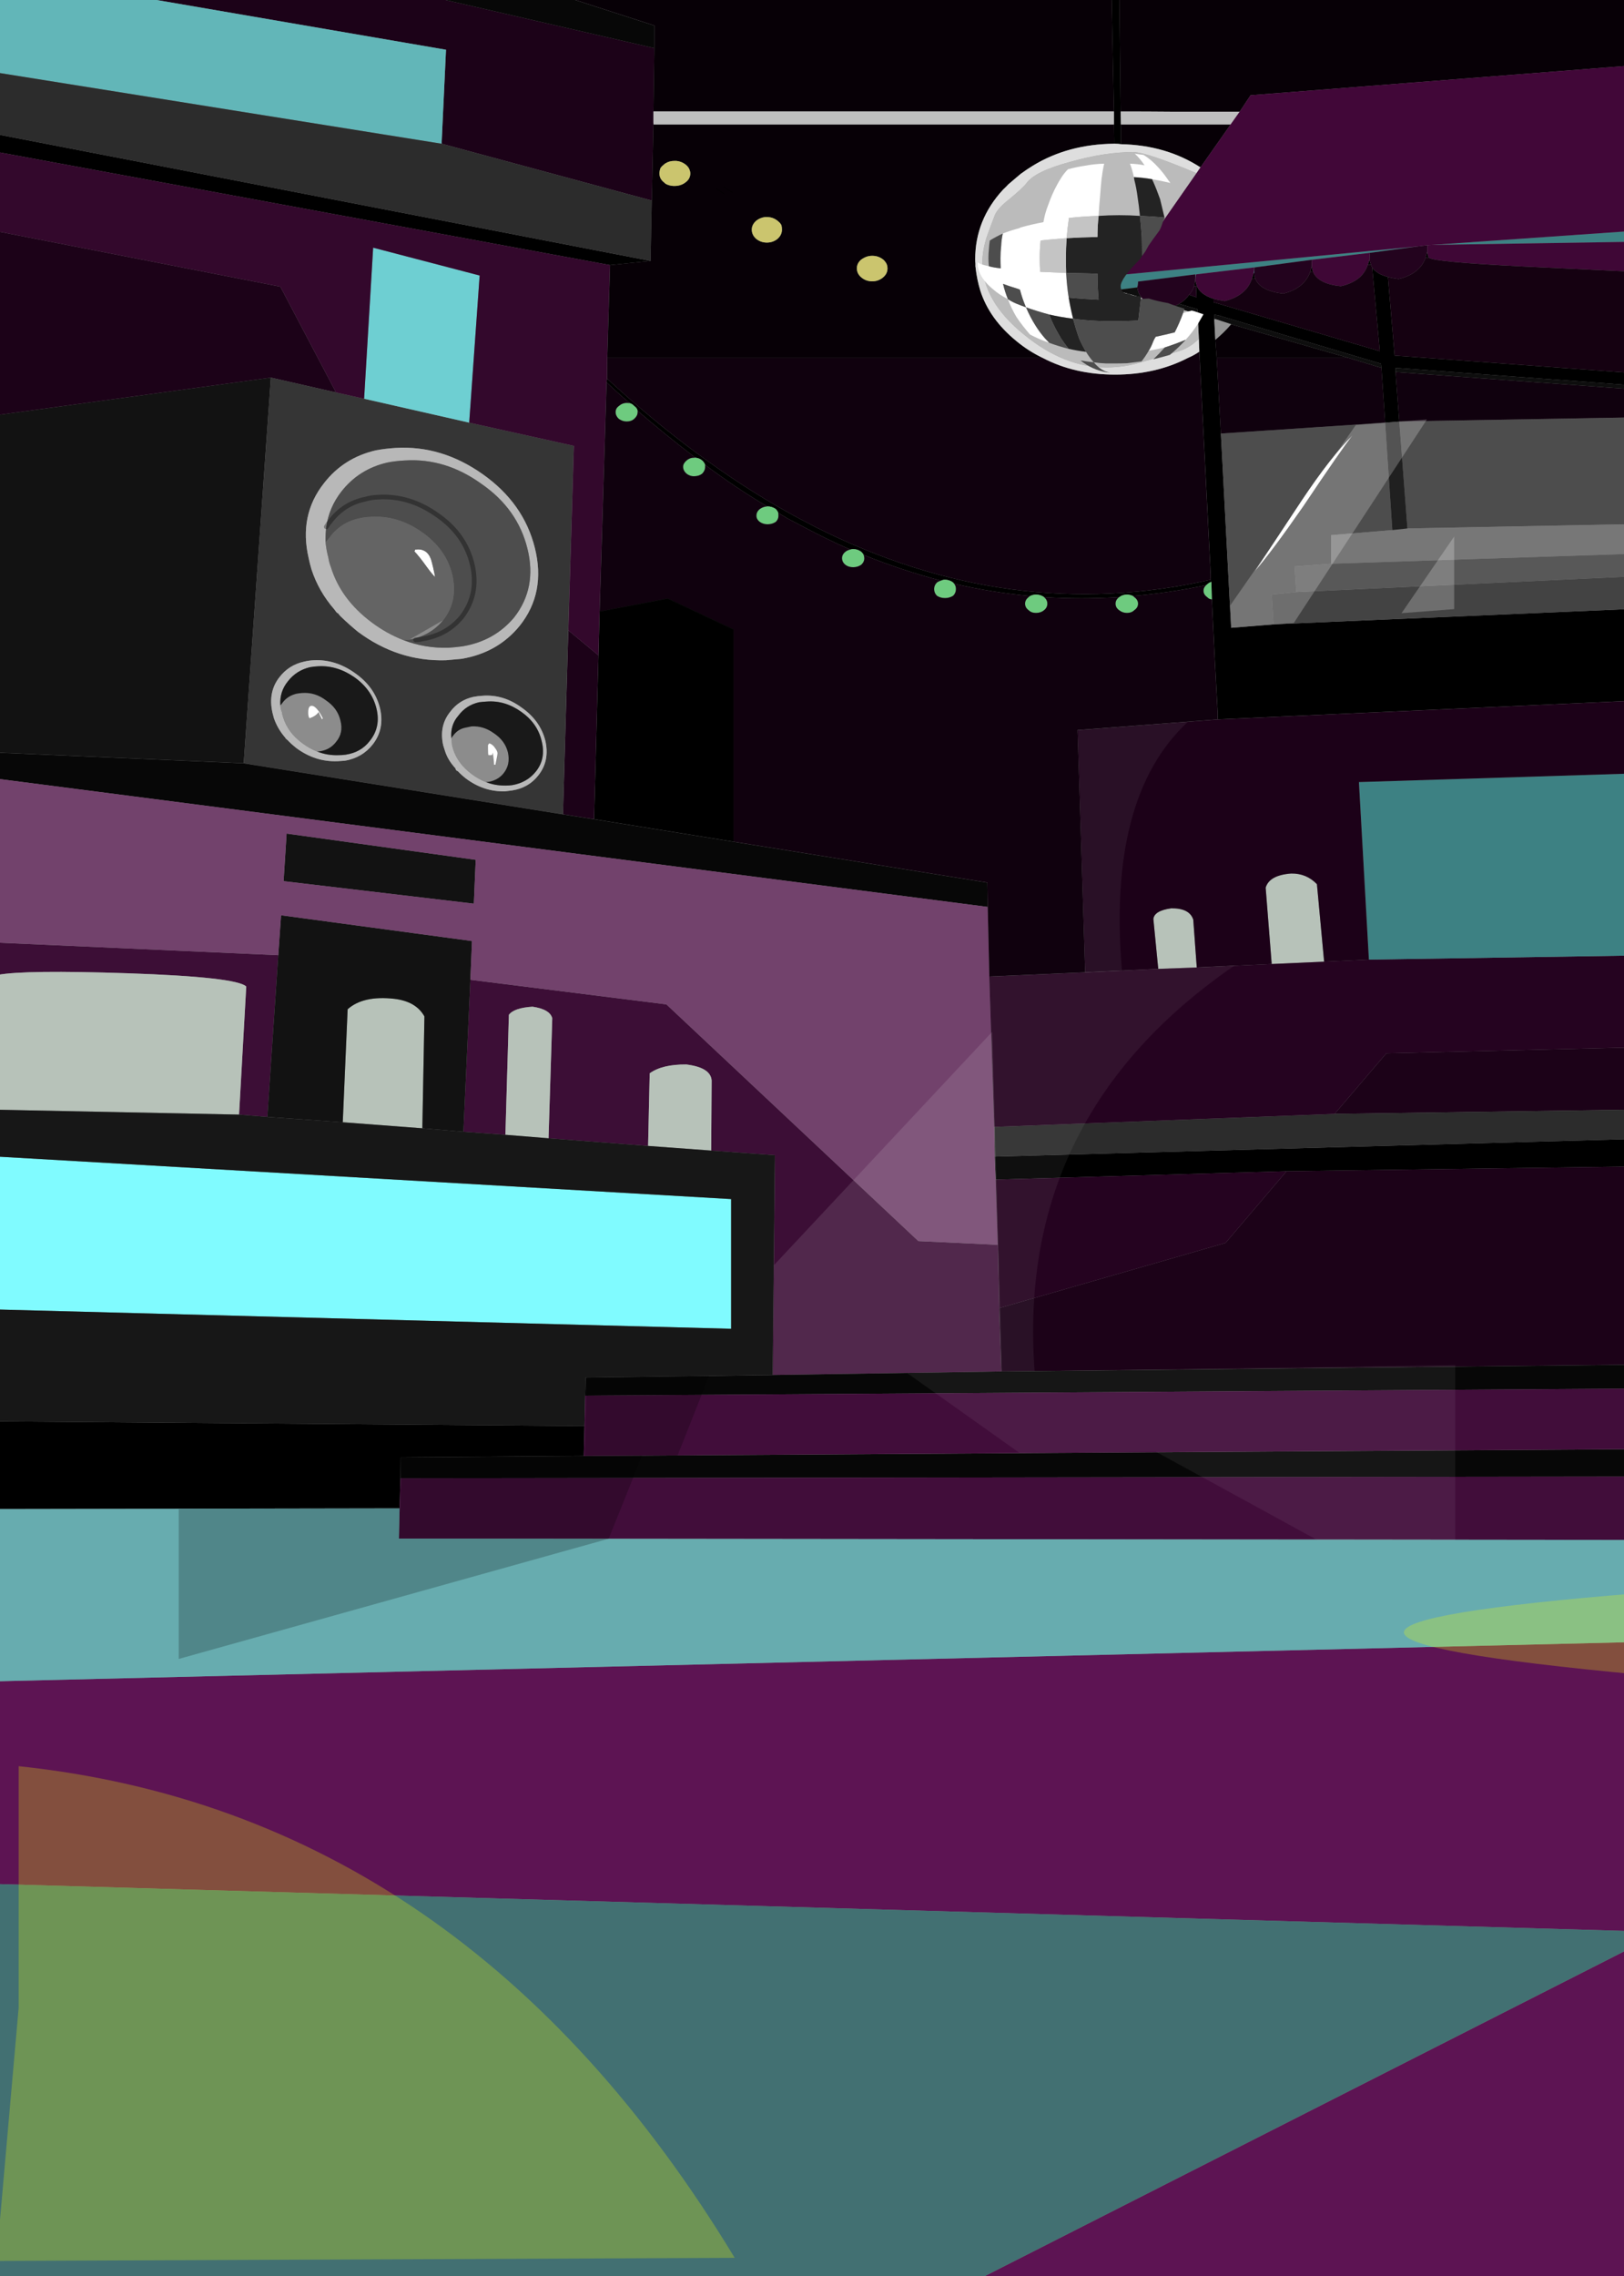 <svg id="-05" image-rendering="auto" baseProfile="basic" version="1.1" x="0px" y="0px" width="805" height="1128" ><rect width="100%" height="100%" fill="#808080" stroke="none"/><g id="Escena-1" overflow="visible"><g id="mcObject" transform="matrix(2.3 0 0 2.3 391.05 471.2)"><path fill="#000" stroke="none" d="M-83.9 120.15L-83.7 113.65 -83.65 109.15 -44.2 108.85 -44.05 102.4 -170.5 101.4 -170.5 120.3 -83.9 120.15M-11.95 -69.25L-26.1 -75.9 -40.8 -73.1 -41.05 -63.65 -42 -28.35 -11.95 -23.5 -11.95 -69.25M-170.5 -175.9L-170.5 -172.1 -38.55 -147.75 -29.8 -148.65 -170.5 -175.9M180.3 46.5L180.3 40.6 44.35 44.35 44.55 49.3 107.25 47.5 180.3 46.5M71.15 -76.2L71.2 -76.2Q71.9 -76.75 72.85 -76.75 73.5 -76.75 74.15 -76.45 81.95 -77.1 89.95 -78.8 90.05 -78.9 90.15 -78.95 90.5 -79.3 91.05 -79.5L90.9 -79.95Q47.65 -70.15 5.75 -91.3 2.8 -92.8 -.1 -94.4 -19.85 -105.45 -39.2 -123.3L-39.3 -122.5Q-36.9 -120.2 -34.3 -118 -33.75 -117.85 -33.3 -117.35 -32.75 -117 -32.6 -116.35 -26.4 -111 -20.15 -106.25 -19.25 -106.15 -18.7 -105.65 -18.25 -105.25 -18.05 -104.7 -11.5 -99.8 -4.7 -95.75L-4.6 -95.75Q-3.65 -95.75 -2.85 -95.2 -2.45 -94.8 -2.3 -94.35 -1.2 -93.7 -.1 -93.05 1.6 -92.15 3.25 -91.3 8.2 -88.65 13.25 -86.45 13.55 -86.55 13.85 -86.55 14.8 -86.55 15.55 -86 15.9 -85.7 16.1 -85.3 24.4 -81.95 32.8 -79.75 33.15 -79.95 33.65 -79.95 34.6 -79.95 35.4 -79.35 35.45 -79.25 35.6 -79.1 43.75 -77.2 52 -76.45 52.6 -76.75 53.25 -76.75 54.25 -76.75 55 -76.2 63.05 -75.7 71.15 -76.2M124.75 -147.8L125.45 -147.85Q125.15 -148.55 125.15 -149.15 125 -148.45 124.75 -147.8M91.7 -136.15L91.65 -137.1 92.75 -136.85Q92.9 -136.95 93.1 -137.1 92.9 -136.95 92.75 -136.85L127.6 -126.5 127.7 -125.6 128.5 -113.8 131.55 -114.05 130.75 -124.7 130.75 -125.6 180.3 -121.95 180.3 -124.6 130.55 -128.25 129.1 -145.2Q126.7 -145.8 125.7 -147.25L127.35 -129.2 91.5 -139.75 91.5 -140.5Q88.65 -141.4 87.9 -143.3 87.7 -143.9 87.6 -144.55L87.55 -144.55Q87.5 -143.8 87.3 -143.2L87.75 -143.25 87.85 -140.8 86.25 -141.35Q85.4 -140.15 84.1 -139.4L88.05 -138.25 88.1 -137.15 88.35 -131.85 88.45 -129.1 90.9 -81.1Q90.9 -80.7 90.9 -80.3L90.9 -79.95 91.05 -79.5 91.15 -75.7Q91.7 -63.65 92.4 -51.5 92.4 -51.15 92.4 -50.65L92.45 -49.85 180.3 -53.8 180.3 -73.6 104.45 -70.35 95.3 -69.6 93.1 -111.45 92.2 -127.75 91.9 -131.65 91.7 -135.65 91.7 -136.15M100.15 -146.05Q100 -145.4 99.75 -144.75L100.5 -144.9Q100.3 -145.45 100.3 -146.05L100.15 -146.05M112.95 -146.35Q112.7 -147 112.7 -147.7 112.55 -147 112.35 -146.3L112.95 -146.35M137.6 -150.75Q137.4 -149.95 137.2 -149.3L137.9 -149.4Q137.6 -150 137.6 -150.75M69.1 -236.05L69.3 -224.3 69.3 -220.25 69.45 -211.2 69.5 -207.75 70.05 -180.85 70.05 -178.05 70.1 -173.9Q70.25 -173.9 70.3 -173.9 71 -173.9 71.55 -173.8L71.55 -178.05 71.5 -180.85 71.2 -207.75 71.15 -211.2 71 -220.25 70.95 -224.3 70.8 -236.05 69.1 -236.05Z"/><path fill="#3C0E36" stroke="none" d="M-116.95 7.7L-118.5 35.3 -112.4 35.8 -110.05 .95 -170.5 -1.75 -170.5 5.2Q-164.75 4.1 -142.35 4.85 -119.05 5.65 -116.95 7.7M45.3 77L45 63.35 27.9 62.55 -26.4 11.55 -68.65 6.25 -70.15 39 -61.1 39.65 -60.35 13.8Q-59.25 12.3 -55.25 12.05 -51.5 12.6 -51 14.55L-51.8 40.4 -30.35 42.05 -30 26.4Q-27.3 24.45 -22.1 24.5 -16.85 25.15 -16.65 27.95L-16.75 43.05 -3 44.05 -3.5 91.4 45.75 90.65 45.3 77Z"/><path fill="#B7C2B9" stroke="none" d="M-118.5 35.3L-116.95 7.7Q-119.05 5.65 -142.35 4.85 -164.75 4.1 -170.5 5.2L-170.5 34.25 -118.5 35.3M-79 38.25L-78.55 14.15Q-80.35 10.9 -85.05 10.35 -91.75 9.6 -95.1 12.6L-96.15 36.95 -79 38.25M-55.25 12.05Q-59.25 12.3 -60.35 13.8L-61.1 39.65 -51.8 40.4 -51 14.55Q-51.5 12.6 -55.25 12.05M-30.35 42.05L-16.75 43.05 -16.65 27.95Q-16.85 25.15 -22.1 24.5 -27.3 24.45 -30 26.4L-30.35 42.05M113.8 -14.35Q111.55 -16.7 108.25 -16.65 103.55 -16.3 102.75 -13.6L104.05 2.85 115.35 2.35 113.8 -14.35M87.15 -6.7Q86.35 -9.2 82.4 -9.15 78.75 -8.65 78.55 -6.85L79.6 3.9 87.9 3.6 87.15 -6.7Z"/><path fill="#80FBFF" stroke="none" d="M-12.45 81.45L-12.45 53.5 -170.5 44.35 -170.5 77.3 -12.45 81.45Z"/><path fill="#171717" stroke="none" d="M-16.75 43.05L-30.35 42.05 -51.8 40.4 -61.1 39.65 -70.15 39 -79 38.25 -96.15 36.95 -112.4 35.8 -118.5 35.3 -170.5 34.25 -170.5 44.35 -12.45 53.5 -12.45 81.45 -170.5 77.3 -170.5 101.4 -44.05 102.4 -43.9 95.85 -43.8 91.95 -3.5 91.4 -3 44.05 -16.75 43.05Z"/><path fill="#121212" stroke="none" d="M-68.3 -2.1L-109.45 -7.65 -110.05 .95 -112.4 35.8 -96.15 36.95 -95.1 12.6Q-91.75 9.6 -85.05 10.35 -80.35 10.9 -78.55 14.15L-79 38.25 -70.15 39 -68.65 6.25 -68.3 -2.1M-170.5 -115.45L-170.5 -42.7 -117.5 -40.4 -111.65 -123.5 -170.5 -115.45M-108.25 -25.25L-108.9 -15 -67.9 -10.15 -67.5 -19.6 -108.25 -25.25Z"/><path fill="#1C0218" stroke="none" d="M-41.05 -63.65L-47.55 -69.05 -48.7 -29.4 -42 -28.35 -41.05 -63.65M-170.5 -155L-170.5 -115.45 -111.65 -123.5 -97.6 -120.3 -109.6 -143.1 -170.5 -155M-170.5 -227.1L-170.5 -210.75 -73.9 -194.15 -74.85 -173.9 -29.55 -161.65 -29.2 -178.05 -29.2 -178.4 -29.2 -180.85 -29 -194.5 -170.5 -227.1M180.3 89.2L180.3 46.5 107.25 47.5 94.1 62.95 45.3 77 45.75 90.65 45.95 90.65 46.2 90.65Q46.35 90.65 46.75 90.65L180.3 89.2M180.3 34.25L180.3 20.85 128.75 22.1 117.6 35.15 180.3 34.25M87.75 -143.25L87.3 -143.2Q87 -142.2 86.25 -141.35L87.85 -140.8 87.75 -143.25Z"/><path fill="#6ECB7F" stroke="none" d="M-4.6 -95.75L-4.7 -95.75Q-5.55 -95.7 -6.25 -95.2 -7 -94.6 -7 -93.75 -7 -92.95 -6.25 -92.4 -5.55 -91.9 -4.6 -91.9 -3.65 -91.9 -2.85 -92.4 -2.25 -92.95 -2.25 -93.75 -2.25 -94.05 -2.3 -94.35 -2.45 -94.8 -2.85 -95.2 -3.65 -95.75 -4.6 -95.75M-20.5 -106.25Q-21.35 -106.25 -22.05 -105.65 -22.8 -105 -22.8 -104.3 -22.8 -103.45 -22.05 -102.8 -21.35 -102.25 -20.5 -102.25 -19.4 -102.25 -18.7 -102.8 -18.05 -103.45 -18.05 -104.3 -18.05 -104.5 -18.05 -104.7 -18.25 -105.25 -18.7 -105.65 -19.25 -106.15 -20.15 -106.25 -20.25 -106.25 -20.5 -106.25M-34.3 -118Q-34.65 -118.05 -34.95 -118.05 -35.9 -118.05 -36.7 -117.35 -37.35 -116.85 -37.35 -116.05 -37.35 -115.3 -36.7 -114.65 -35.9 -114.05 -34.95 -114.05 -33.95 -114.05 -33.3 -114.65 -32.6 -115.3 -32.6 -116.05 -32.6 -116.2 -32.6 -116.35 -32.75 -117 -33.3 -117.35 -33.75 -117.85 -34.3 -118M91.05 -79.5Q90.5 -79.3 90.15 -78.95 90.05 -78.9 89.95 -78.8 89.35 -78.3 89.35 -77.6 89.35 -76.75 90.15 -76.2 90.55 -75.75 91.15 -75.7L91.05 -79.5M16.1 -85.3Q15.9 -85.7 15.55 -86 14.8 -86.55 13.85 -86.55 13.55 -86.55 13.25 -86.45 12.65 -86.35 12.2 -86 11.45 -85.4 11.45 -84.6 11.45 -83.75 12.2 -83.15 12.85 -82.65 13.85 -82.65 14.8 -82.65 15.55 -83.15 16.25 -83.75 16.25 -84.6 16.25 -84.95 16.1 -85.3M33.65 -76Q34.6 -76 35.4 -76.5 36 -77.1 36 -77.95 36 -78.65 35.6 -79.1 35.45 -79.25 35.4 -79.35 34.6 -79.95 33.65 -79.95 33.15 -79.95 32.8 -79.75 32.3 -79.65 31.9 -79.35 31.3 -78.75 31.3 -77.95 31.3 -77.1 31.9 -76.5 32.65 -76 33.65 -76M55 -76.2Q54.25 -76.75 53.25 -76.75 52.6 -76.75 52 -76.45 51.85 -76.4 51.65 -76.2 50.9 -75.6 50.9 -74.8 50.9 -73.95 51.65 -73.4 52.25 -72.8 53.25 -72.8 54.3 -72.8 55 -73.4 55.7 -73.95 55.7 -74.8 55.7 -75.6 55 -76.2M71.15 -76.2Q70.4 -75.6 70.4 -74.8 70.4 -73.95 71.15 -73.4 71.9 -72.8 72.85 -72.8 73.85 -72.8 74.45 -73.4 75.25 -73.95 75.25 -74.8 75.25 -75.6 74.45 -76.2 74.35 -76.3 74.15 -76.45 73.5 -76.75 72.85 -76.75 71.9 -76.75 71.2 -76.2L71.15 -76.2Z"/><path fill="#353535" stroke="none" d="M-46.35 -108.8L-68.9 -113.8 -91.55 -118.95 -97.6 -120.3 -111.65 -123.5 -117.5 -40.4 -48.7 -29.4 -47.55 -69.05 -46.35 -108.8M-100.2 -100.75Q-95.95 -106.25 -88.95 -107.85 -87.05 -108.2 -84.8 -108.35 -74.85 -108.95 -66 -102.7 -57.15 -96.45 -54.75 -86.8 -52.35 -77.15 -58 -70.05 -62.75 -64.2 -70.6 -62.9 -72.35 -62.75 -73.95 -62.6 -84.25 -62.3 -92.9 -68.75 -94.85 -70.35 -96.65 -72.1 -96.9 -72.35 -97.1 -72.65 -97.4 -72.8 -97.55 -73 -97.75 -73.25 -98 -73.6 -101.35 -77.45 -102.9 -82.2 -103.25 -83.4 -103.5 -84.6 -105.65 -93.85 -100.2 -100.75M-104.5 -62.3Q-103.5 -62.55 -102.45 -62.6 -97.75 -62.85 -93.55 -59.85 -89.3 -56.9 -88.15 -52.35 -87.05 -47.85 -89.7 -44.45 -91.95 -41.6 -95.7 -40.95 -96.5 -40.9 -97.25 -40.85 -102.1 -40.65 -106.25 -43.75 -107.25 -44.55 -108 -45.35 -108.15 -45.45 -108.3 -45.6 -108.35 -45.7 -108.5 -45.8 -108.55 -46 -108.7 -46.1 -110.25 -47.95 -111 -50.15 -111.15 -50.65 -111.3 -51.3 -112.3 -55.75 -109.8 -58.95 -107.75 -61.6 -104.5 -62.3M-72.95 -51.55Q-71.1 -54 -68.05 -54.7 -67.05 -54.9 -66.05 -54.95 -61.55 -55.3 -57.6 -52.4 -53.6 -49.6 -52.5 -45.3 -51.5 -40.95 -54 -37.8 -56.1 -35.1 -59.65 -34.55 -60.45 -34.45 -61.2 -34.35 -65.8 -34.25 -69.65 -37.15 -70.6 -37.9 -71.35 -38.7 -71.5 -38.75 -71.65 -38.85 -71.7 -39 -71.8 -39.05 -71.8 -39.2 -71.9 -39.35 -73.55 -41.15 -74.15 -43.15 -74.35 -43.75 -74.5 -44.25 -75.45 -48.5 -72.95 -51.55Z"/><path fill="#B8B8B8" stroke="none" d="M-68.05 -54.7Q-71.1 -54 -72.95 -51.55 -75.45 -48.5 -74.5 -44.25 -74.35 -43.75 -74.15 -43.15 -73.55 -41.15 -71.9 -39.35 -71.8 -39.2 -71.8 -39.05 -71.7 -39 -71.65 -38.85 -71.5 -38.75 -71.35 -38.7 -70.6 -37.9 -69.65 -37.15 -65.8 -34.25 -61.2 -34.35 -60.45 -34.45 -59.65 -34.55 -56.1 -35.1 -54 -37.8 -51.5 -40.95 -52.5 -45.3 -53.6 -49.6 -57.6 -52.4 -61.55 -55.3 -66.05 -54.95 -67.05 -54.9 -68.05 -54.7M-71.25 -50.65Q-69.6 -52.9 -66.8 -53.55 -66.05 -53.65 -65.15 -53.7 -61.2 -54 -57.7 -51.5 -54.2 -49.05 -53.3 -45.25 -52.3 -41.4 -54.55 -38.6 -56.45 -36.25 -59.6 -35.7 -60.25 -35.6 -60.95 -35.6 -63.25 -35.55 -65.3 -36.35 -66.85 -36.95 -68.4 -38.1 -71.35 -40.3 -72.35 -43.4 -72.45 -43.8 -72.6 -44.3 -72.65 -45.1 -72.75 -45.8 -73 -48.65 -71.25 -50.65M-102.45 -62.6Q-103.5 -62.55 -104.5 -62.3 -107.75 -61.6 -109.8 -58.95 -112.3 -55.75 -111.3 -51.3 -111.15 -50.65 -111 -50.15 -110.25 -47.95 -108.7 -46.1 -108.55 -46 -108.5 -45.8 -108.35 -45.7 -108.3 -45.6 -108.15 -45.45 -108 -45.35 -107.25 -44.55 -106.25 -43.75 -102.1 -40.65 -97.25 -40.85 -96.5 -40.9 -95.7 -40.95 -91.95 -41.6 -89.7 -44.45 -87.05 -47.85 -88.15 -52.35 -89.3 -56.9 -93.55 -59.85 -97.75 -62.85 -102.45 -62.6M-103.25 -61.1Q-102.45 -61.25 -101.5 -61.3 -97.4 -61.55 -93.65 -58.95 -89.9 -56.3 -88.9 -52.25 -87.9 -48.25 -90.3 -45.25 -92.2 -42.75 -95.55 -42.25 -96.3 -42.15 -97 -42.15 -99.5 -42.05 -101.7 -42.95 -103.3 -43.55 -104.9 -44.75 -108 -47.05 -109 -50.3 -109.2 -50.85 -109.25 -51.4 -109.6 -52.15 -109.6 -52.9 -109.8 -55.85 -107.95 -58.1 -106.15 -60.4 -103.25 -61.1M-88.95 -107.85Q-95.95 -106.25 -100.2 -100.75 -105.65 -93.85 -103.5 -84.6 -103.25 -83.4 -102.9 -82.2 -101.35 -77.45 -98 -73.6 -97.75 -73.25 -97.55 -73 -97.4 -72.8 -97.1 -72.65 -96.9 -72.35 -96.65 -72.1 -94.85 -70.35 -92.9 -68.75 -84.25 -62.3 -73.95 -62.6 -72.35 -62.75 -70.6 -62.9 -62.75 -64.2 -58 -70.05 -52.35 -77.15 -54.75 -86.8 -57.15 -96.45 -66 -102.7 -74.85 -108.95 -84.8 -108.35 -87.05 -108.2 -88.95 -107.85M-86.55 -105.2Q-84.8 -105.55 -82.75 -105.65 -74 -106.2 -66.25 -100.6 -58.45 -95.2 -56.35 -86.65 -54.25 -78.2 -59.2 -71.85 -63.45 -66.75 -70.35 -65.6 -71.8 -65.4 -73.35 -65.3 -78.45 -65.15 -83.1 -66.95 -86.7 -68.35 -89.9 -70.75 -96.55 -75.7 -98.7 -82.65 -99.1 -83.65 -99.25 -84.7 -99.7 -86.35 -99.85 -88 -99.9 -89.75 -99.7 -91.35 -99.1 -95.55 -96.45 -98.95 -92.65 -103.8 -86.55 -105.2Z"/><path fill="#8C8C8C" stroke="none" d="M-68.4 -48.35Q-68.9 -48.25 -69.6 -48.1 -71.35 -47.8 -72.4 -46.3 -72.6 -46.1 -72.75 -45.8 -72.65 -45.1 -72.6 -44.3 -72.45 -43.8 -72.35 -43.4 -71.35 -40.3 -68.4 -38.1 -66.85 -36.95 -65.3 -36.35 -65.05 -36.35 -64.7 -36.4 -62.6 -36.8 -61.45 -38.3 -60 -40.15 -60.55 -42.7 -61.15 -45.25 -63.55 -46.85 -65.8 -48.5 -68.4 -48.35M-64.85 -44.3Q-64.75 -44.55 -64.55 -44.7 -63.8 -44.45 -63.3 -43.65 -62.8 -43 -62.8 -42.55 -62.8 -42.25 -63.25 -40.1L-63.55 -40.1Q-63.55 -40.85 -63.8 -42.7L-63.85 -42.55Q-63.85 -42.25 -64.1 -42.15L-64.75 -42.15Q-64.85 -42.35 -64.85 -43.45 -64.85 -44.2 -64.85 -44.3M-109.1 -53.5Q-109.3 -53.15 -109.6 -52.9 -109.6 -52.15 -109.25 -51.4 -109.2 -50.85 -109 -50.3 -108 -47.05 -104.9 -44.75 -103.3 -43.55 -101.7 -42.95 -101.3 -42.95 -101 -43 -98.85 -43.35 -97.6 -45 -95.95 -46.95 -96.65 -49.6 -97.25 -52.25 -99.75 -53.95 -102.1 -55.75 -104.9 -55.55 -105.55 -55.5 -106.1 -55.4 -108 -54.95 -109.1 -53.5M-103.3 -50.1Q-103.6 -50.4 -103.6 -51.35 -103.6 -53.15 -102.45 -52.7 -101.5 -52.2 -100.45 -50.1L-100.6 -49.85Q-101.15 -50.9 -101.35 -51.45 -101.9 -50.6 -103.3 -50.1M-81.8 -67.05Q-77.3 -67.85 -74.5 -71.25L-81.8 -67.05Z"/><path fill="#FFF" stroke="none" d="M-64.55 -44.7Q-64.75 -44.55 -64.85 -44.3 -64.85 -44.2 -64.85 -43.45 -64.85 -42.35 -64.75 -42.15L-64.1 -42.15Q-63.85 -42.25 -63.85 -42.55L-63.8 -42.7Q-63.55 -40.85 -63.55 -40.1L-63.25 -40.1Q-62.8 -42.25 -62.8 -42.55 -62.8 -43 -63.3 -43.65 -63.8 -44.45 -64.55 -44.7M-103.6 -51.35Q-103.6 -50.4 -103.3 -50.1 -101.9 -50.6 -101.35 -51.45 -101.15 -50.9 -100.6 -49.85L-100.45 -50.1Q-101.5 -52.2 -102.45 -52.7 -103.6 -53.15 -103.6 -51.35M-77.15 -84.4Q-78.05 -86.8 -80.55 -86.45L-80.7 -86.05Q-79.6 -84.9 -78 -82.65 -76.75 -80.95 -76.25 -80.55 -76.7 -82.95 -77.15 -84.4M110.45 -96.95Q106.95 -91.65 100.4 -81.75 104.05 -85.95 110.85 -95.75 119.1 -108.05 121.5 -111.1 116.85 -106.55 110.45 -96.95Z"/><path fill="#191919" stroke="none" d="M-66.8 -53.55Q-69.6 -52.9 -71.25 -50.65 -73 -48.65 -72.75 -45.8 -72.6 -46.1 -72.4 -46.3 -71.35 -47.8 -69.6 -48.1 -68.9 -48.25 -68.4 -48.35 -65.8 -48.5 -63.55 -46.85 -61.15 -45.25 -60.55 -42.7 -60 -40.15 -61.45 -38.3 -62.6 -36.8 -64.7 -36.4 -65.05 -36.35 -65.3 -36.35 -63.25 -35.55 -60.95 -35.6 -60.25 -35.6 -59.6 -35.7 -56.45 -36.25 -54.55 -38.6 -52.3 -41.4 -53.3 -45.25 -54.2 -49.05 -57.7 -51.5 -61.2 -54 -65.15 -53.7 -66.05 -53.65 -66.8 -53.55M-101.5 -61.3Q-102.45 -61.25 -103.25 -61.1 -106.15 -60.4 -107.95 -58.1 -109.8 -55.85 -109.6 -52.9 -109.3 -53.15 -109.1 -53.5 -108 -54.95 -106.1 -55.4 -105.55 -55.5 -104.9 -55.55 -102.1 -55.75 -99.75 -53.95 -97.25 -52.25 -96.65 -49.6 -95.95 -46.95 -97.6 -45 -98.85 -43.35 -101 -43 -101.3 -42.95 -101.7 -42.95 -99.5 -42.05 -97 -42.15 -96.3 -42.15 -95.55 -42.25 -92.2 -42.75 -90.3 -45.25 -87.9 -48.25 -88.9 -52.25 -89.9 -56.3 -93.65 -58.95 -97.4 -61.55 -101.5 -61.3Z"/><path fill="#646464" stroke="none" d="M-98.95 -89.1L-99.85 -88Q-99.7 -86.35 -99.25 -84.7 -99.1 -83.65 -98.7 -82.65 -96.55 -75.7 -89.9 -70.75 -86.7 -68.35 -83.1 -66.95 -82.5 -66.95 -81.8 -67.05L-74.5 -71.25Q-71.25 -75.4 -72.55 -81.05 -73.9 -86.6 -79.15 -90.25 -84.3 -93.85 -90.05 -93.5 -91.4 -93.45 -92.5 -93.2 -96.55 -92.35 -98.95 -89.1M-80.55 -86.45Q-78.05 -86.8 -77.15 -84.4 -76.7 -82.95 -76.25 -80.55 -76.75 -80.95 -78 -82.65 -79.6 -84.9 -80.7 -86.05L-80.55 -86.45Z"/><path fill="#4D4D4D" stroke="none" d="M-82.75 -105.65Q-84.8 -105.55 -86.55 -105.2 -92.65 -103.8 -96.45 -98.95 -99.1 -95.55 -99.7 -91.35 -99.25 -92.1 -98.75 -92.65 -95.9 -96.35 -91.35 -97.3 -89.95 -97.7 -88.45 -97.75 -81.8 -98.15 -75.8 -93.9 -69.8 -89.75 -68.25 -83.25 -66.75 -76.85 -70.5 -71.95 -73.7 -68.05 -78.95 -67.2 -79.75 -67 -80.45 -67 -79.75 -67 -78.95 -67.2 -73.7 -68.05 -70.5 -71.95 -66.75 -76.85 -68.25 -83.25 -69.8 -89.75 -75.8 -93.9 -81.8 -98.15 -88.45 -97.75 -89.95 -97.7 -91.35 -97.3 -95.9 -96.35 -98.75 -92.65 -99.25 -92.1 -99.7 -91.35 -99.9 -89.75 -99.85 -88L-98.95 -89.1Q-96.55 -92.35 -92.5 -93.2 -91.4 -93.45 -90.05 -93.5 -84.3 -93.85 -79.15 -90.25 -73.9 -86.6 -72.55 -81.05 -71.25 -75.4 -74.5 -71.25 -77.3 -67.85 -81.8 -67.05 -82.5 -66.95 -83.1 -66.95 -78.45 -65.15 -73.35 -65.3 -71.8 -65.4 -70.35 -65.6 -63.45 -66.75 -59.2 -71.85 -54.25 -78.2 -56.35 -86.65 -58.45 -95.2 -66.25 -100.6 -74 -106.2 -82.75 -105.65M131.55 -114.05L133.3 -91 180.3 -91.9 180.3 -114.9 131.55 -114.05M128.5 -113.8L93.1 -111.45 95.3 -69.6 104.45 -70.35 104.05 -76.75 109.35 -77.3 109 -82.8 116.85 -83.4 116.85 -89.55 130.05 -90.65 128.5 -113.8M100.4 -81.75Q106.95 -91.65 110.45 -96.95 116.85 -106.55 121.5 -111.1 119.1 -108.05 110.85 -95.75 104.05 -85.95 100.4 -81.75Z"/><path fill="#6ECFD2" stroke="none" d="M-68.9 -113.8L-66.65 -145.5 -89.6 -151.5 -91.55 -118.95 -68.9 -113.8Z"/><path fill="#62B6B8" stroke="none" d="M-74.85 -173.9L-73.9 -194.15 -170.5 -210.75 -170.5 -189.2 -74.85 -173.9Z"/><path fill="#33082C" stroke="none" d="M-170.5 -172.1L-170.5 -155 -109.6 -143.1 -97.6 -120.3 -91.55 -118.95 -89.6 -151.5 -66.65 -145.5 -68.9 -113.8 -46.35 -108.8 -47.55 -69.05 -41.05 -63.65 -40.8 -73.1 -39.3 -122.5 -39.2 -123.3 -39.15 -127.75 -38.55 -147.75 -170.5 -172.1Z"/><path fill="#2C2C2C" stroke="none" d="M-170.5 -189.2L-170.5 -175.9 -29.8 -148.65 -29.55 -161.65 -74.85 -173.9 -170.5 -189.2M180.3 40.6L180.3 34.25 117.6 35.15 44.25 37.95 44.35 44.35 180.3 40.6Z"/><path fill="#070707" stroke="none" d="M-94.1 -220.25L-106.7 -224.3 -170.5 -232.3 -170.5 -227.1 -29 -194.5 -28.95 -199.35 -54.5 -207.6 -54.55 -207.6 -55.1 -207.75 -55.25 -207.85Q-55.3 -207.85 -55.35 -207.85L-65.65 -211.2 -66.05 -211.3 -94.1 -220.25M180.3 113.3L180.3 107.4 -44.2 108.85 -83.65 109.15 -83.7 113.65 180.3 113.3M180.3 94.35L180.3 89.2 46.75 90.65Q46.35 90.65 46.2 90.65L45.95 90.65 45.75 90.65 -3.5 91.4 -43.8 91.95 -43.9 95.85 180.3 94.35M42.85 -9.45L42.75 -14.7 -11.95 -23.5 -42 -28.35 -48.7 -29.4 -117.5 -40.4 -170.5 -42.7 -170.5 -37.05 42.85 -9.45Z"/><path fill="#5D1453" stroke="none" d="M180.3 211.2L180.3 149 -170.5 157.4 -170.5 201.1 180.3 211.2M180.3 286.9L180.3 215.45 39.6 286.9 180.3 286.9Z"/><path fill="#427072" stroke="none" d="M180.3 215.45L180.3 211.2 -170.5 201.1 -170.5 286.9 39.6 286.9 180.3 215.45Z"/><path fill="#72426C" stroke="none" d="M44.25 37.95L43.2 5.55 42.85 -9.45 -170.5 -37.05 -170.5 -1.75 -110.05 .95 -109.45 -7.65 -68.3 -2.1 -68.65 6.25 -26.4 11.55 27.9 62.55 45 63.35 44.55 49.3 44.35 44.35 44.25 37.95M-108.9 -15L-108.25 -25.25 -67.5 -19.6 -67.9 -10.15 -108.9 -15Z"/><path fill="#250320" stroke="none" d="M94.1 62.95L107.25 47.5 44.55 49.3 45 63.35 45.3 77 94.1 62.95M180.3 20.85L180.3 1.05 125 1.9 115.35 2.35 104.05 2.85 87.9 3.6 79.6 3.9 63.85 4.65 43.2 5.55 44.25 37.95 117.6 35.15 128.75 22.1 180.3 20.85Z"/><path fill="#410D3A" stroke="none" d="M180.3 107.4L180.3 94.35 -43.9 95.85 -44.05 102.4 -44.2 108.85 180.3 107.4M180.3 126.95L180.3 113.3 -83.7 113.65 -83.9 120.15 -84.05 126.65 180.3 126.95Z"/><path fill="#67ACAF" stroke="none" d="M180.3 149L180.3 126.95 -84.05 126.65 -83.9 120.15 -170.5 120.3 -170.5 157.4 180.3 149Z"/><path fill="#3D8183" stroke="none" d="M180.3 -38.15L122.85 -36.35 125 1.9 180.3 1.05 180.3 -38.15M180.3 -152.75L180.3 -155 138.65 -152.1 180.3 -152.75M125.25 -150.4L135.7 -151.8 72.65 -145.75 70.3 -142.35 75.1 -142.95Q75.1 -143.05 75.1 -143.1 75.1 -143.15 75.15 -143.2 75.25 -143.7 75.25 -144.2L87.6 -145.75Q87.6 -145.1 87.55 -144.55L87.6 -144.55Q87.6 -145.1 87.75 -145.75L100.3 -147.25Q100.3 -146.65 100.15 -146.05L100.3 -146.05Q100.3 -146.65 100.35 -147.25L112.75 -148.9 125.25 -150.4Z"/><path fill="#070006" stroke="none" d="M70.05 -180.85L69.5 -207.75 -55.1 -207.75 -54.55 -207.6 -54.5 -207.6 -28.95 -199.35 -29 -194.5 -29.2 -180.85 70.05 -180.85M70.1 -173.9L70.05 -178.05 -29.15 -178.05 -29.2 -178.05 -29.55 -161.65 -29.8 -148.65 -38.55 -147.75 -39.15 -127.75 54.7 -127.75Q51.65 -129.2 49 -131.4 43.2 -136.15 41.25 -142.25 40.55 -144.55 40.25 -147.05 40.25 -147.1 40.25 -147.2 40.2 -147.35 40.2 -147.55 40.2 -147.8 40.2 -148.05 40.15 -148.55 40.15 -149 40.15 -157.5 46.15 -164 46.75 -164.55 47.3 -165.15 48.1 -165.85 49 -166.6 49.5 -167 49.95 -167.4 51.25 -168.35 52.55 -169.15 60.15 -173.8 70.1 -173.9M17.95 -149.75Q19.3 -149.75 20.3 -148.95 20.5 -148.8 20.65 -148.6 21.25 -147.95 21.25 -147.05 21.25 -145.9 20.3 -145.1 19.3 -144.25 17.95 -144.25 16.6 -144.25 15.6 -145.1 14.65 -145.9 14.65 -147.05 14.65 -148.15 15.6 -148.95 16.1 -149.3 16.6 -149.5 17.25 -149.75 17.95 -149.75M-24.65 -170.2Q-24.35 -170.2 -24.25 -170.2 -23.15 -170.1 -22.25 -169.4 -21.55 -168.85 -21.35 -168.1 -21.25 -167.85 -21.25 -167.5 -21.25 -166.35 -22.25 -165.6 -23.25 -164.8 -24.65 -164.8 -24.8 -164.8 -24.9 -164.8 -25.8 -164.85 -26.55 -165.25 -26.75 -165.4 -26.95 -165.6 -27.9 -166.35 -27.9 -167.5 -27.9 -168.1 -27.65 -168.7 -27.35 -169.1 -26.95 -169.4 -26.75 -169.6 -26.55 -169.7 -25.75 -170.2 -24.65 -170.2M-13.95 -164.55L-12.2 -163.4 -13.95 -164.55M-13.95 -163.1L-15.65 -164.25 -13.95 -163.1M-4.75 -158.1Q-3.45 -158.1 -2.45 -157.3 -1.8 -156.8 -1.6 -156.3 -1.5 -155.85 -1.5 -155.4 -1.5 -154.25 -2.45 -153.4 -3.45 -152.6 -4.75 -152.6 -6.05 -152.6 -7.05 -153.4 -8 -154.25 -8 -155.4 -8 -156.45 -7.05 -157.3 -6.25 -157.95 -5.15 -158.1 -4.95 -158.1 -4.75 -158.1M91.9 -131.65L92.2 -127.75 120.6 -127.75 95.3 -135Q93.8 -133.25 91.9 -131.65M82.65 -180.8L97.15 -180.8 99.5 -184.35 180.3 -190.65 180.3 -207.75 71.2 -207.75 71.5 -180.85Q77.15 -180.85 82.65 -180.8M88.7 -168.8L95.2 -178.05 71.55 -178.05 71.55 -173.8Q81.3 -173.6 88.7 -168.8M69.45 -211.2L69.3 -220.25 -94.1 -220.25 -66.05 -211.3 -65.65 -211.2 69.45 -211.2M69.3 -224.3L69.1 -236.05 -170.5 -236.05 -170.5 -232.3 -106.7 -224.3 69.3 -224.3M180.3 -211.2L180.3 -220.25 71 -220.25 71.15 -211.2 180.3 -211.2M180.3 -224.3L180.3 -236.05 70.8 -236.05 70.95 -224.3 180.3 -224.3Z"/><path fill="#1C0118" stroke="none" d="M82.4 -9.15Q86.35 -9.2 87.15 -6.7L87.9 3.6 104.05 2.85 102.75 -13.6Q103.55 -16.3 108.25 -16.65 111.55 -16.7 113.8 -14.35L115.35 2.35 125 1.9 122.85 -36.35 180.3 -38.15 180.3 -53.8 92.45 -49.85 62.2 -47.55 63.85 4.65 79.6 3.9 78.55 -6.85Q78.75 -8.65 82.4 -9.15Z"/><path fill="#434343" stroke="none" d="M109.35 -77.3L104.05 -76.75 104.45 -70.35 180.3 -73.6 180.3 -80.6 109.35 -77.3Z"/><path fill="#585858" stroke="none" d="M109 -82.8L109.35 -77.3 180.3 -80.6 180.3 -85.5 116.85 -83.4 109 -82.8Z"/><path fill="#777" stroke="none" d="M133.3 -91L130.05 -90.65 116.85 -89.55 116.85 -83.4 180.3 -85.5 180.3 -91.9 133.3 -91Z"/><path fill="#10010E" stroke="none" d="M70.4 -74.8Q70.4 -75.6 71.15 -76.2 63.05 -75.7 55 -76.2 55.7 -75.6 55.7 -74.8 55.7 -73.95 55 -73.4 54.3 -72.8 53.25 -72.8 52.25 -72.8 51.65 -73.4 50.9 -73.95 50.9 -74.8 50.9 -75.6 51.65 -76.2 51.85 -76.4 52 -76.45 43.75 -77.2 35.6 -79.1 36 -78.65 36 -77.95 36 -77.1 35.4 -76.5 34.6 -76 33.65 -76 32.65 -76 31.9 -76.5 31.3 -77.1 31.3 -77.95 31.3 -78.75 31.9 -79.35 32.3 -79.65 32.8 -79.75 24.4 -81.95 16.1 -85.3 16.25 -84.95 16.25 -84.6 16.25 -83.75 15.55 -83.15 14.8 -82.65 13.85 -82.65 12.85 -82.65 12.2 -83.15 11.45 -83.75 11.45 -84.6 11.45 -85.4 12.2 -86 12.65 -86.35 13.25 -86.45 8.2 -88.65 3.25 -91.3 1.6 -92.15 -.1 -93.05 -1.2 -93.7 -2.3 -94.35 -2.25 -94.05 -2.25 -93.75 -2.25 -92.95 -2.85 -92.4 -3.65 -91.9 -4.6 -91.9 -5.55 -91.9 -6.25 -92.4 -7 -92.95 -7 -93.75 -7 -94.6 -6.25 -95.2 -5.55 -95.7 -4.7 -95.75 -11.5 -99.8 -18.05 -104.7 -18.05 -104.5 -18.05 -104.3 -18.05 -103.45 -18.7 -102.8 -19.4 -102.25 -20.5 -102.25 -21.35 -102.25 -22.05 -102.8 -22.8 -103.45 -22.8 -104.3 -22.8 -105 -22.05 -105.65 -21.35 -106.25 -20.5 -106.25 -20.25 -106.25 -20.15 -106.25 -26.4 -111 -32.6 -116.35 -32.6 -116.2 -32.6 -116.05 -32.6 -115.3 -33.3 -114.65 -33.95 -114.05 -34.95 -114.05 -35.9 -114.05 -36.7 -114.65 -37.35 -115.3 -37.35 -116.05 -37.35 -116.85 -36.7 -117.35 -35.9 -118.05 -34.95 -118.05 -34.65 -118.05 -34.3 -118 -36.9 -120.2 -39.3 -122.5L-40.8 -73.1 -26.1 -75.9 -11.95 -69.25 -11.95 -23.5 42.75 -14.7 42.85 -9.45 43.2 5.55 63.85 4.65 62.2 -47.55 92.45 -49.85 92.4 -50.65Q92.4 -51.15 92.4 -51.5 91.7 -63.65 91.15 -75.7 90.55 -75.75 90.15 -76.2 89.35 -76.75 89.35 -77.6 89.35 -78.3 89.95 -78.8 81.95 -77.1 74.15 -76.45 74.35 -76.3 74.45 -76.2 75.25 -75.6 75.25 -74.8 75.25 -73.95 74.45 -73.4 73.85 -72.8 72.85 -72.8 71.9 -72.8 71.15 -73.4 70.4 -73.95 70.4 -74.8M130.75 -124.7L131.55 -114.05 180.3 -114.9 180.3 -121.1 130.75 -124.7M120.6 -127.75L92.2 -127.75 93.1 -111.45 128.5 -113.8 127.7 -125.6 120.6 -127.75M88.45 -129.1Q87.3 -128.3 86 -127.75 79.05 -124.15 70.3 -124.15 61.55 -124.15 54.7 -127.75L-39.15 -127.75 -39.2 -123.3Q-19.85 -105.45 -.1 -94.4 2.8 -92.8 5.75 -91.3 47.65 -70.15 90.9 -79.95L90.9 -80.3Q90.9 -80.7 90.9 -81.1L88.45 -129.1Z"/><path fill="#0E0E0E" stroke="none" d="M70.3 -142.35L76 -140.75Q75.25 -141.65 75.1 -142.95L70.3 -142.35M130.75 -125.6L130.75 -124.7 180.3 -121.1 180.3 -121.95 130.75 -125.6M84.1 -139.4Q83.4 -139 82.6 -138.8L88.1 -137.15 88.05 -138.25 84.1 -139.4M91.65 -137.1L91.7 -136.15 92.1 -136.05 95.3 -135 120.6 -127.75 127.7 -125.6 127.6 -126.5 92.75 -136.85 91.65 -137.1Z"/><path fill="#BFBFBF" stroke="none" d="M70.05 -178.05L70.05 -180.85 -29.2 -180.85 -29.2 -178.4 -29.15 -178.05 70.05 -178.05M95.2 -178.05L97.15 -180.8 82.65 -180.8Q77.15 -180.85 71.5 -180.85L71.55 -178.05 95.2 -178.05M69.3 -220.25L69.3 -224.3 -106.7 -224.3 -94.1 -220.25 69.3 -220.25M69.5 -207.75L69.45 -211.2 -65.65 -211.2 -55.35 -207.85Q-55.3 -207.85 -55.25 -207.85L-55.1 -207.75 69.5 -207.75M180.3 -207.75L180.3 -211.2 71.15 -211.2 71.2 -207.75 180.3 -207.75M180.3 -220.25L180.3 -224.3 70.95 -224.3 71 -220.25 180.3 -220.25Z"/><path fill="#CBC56E" stroke="none" d="M-2.45 -157.3Q-3.45 -158.1 -4.75 -158.1 -4.95 -158.1 -5.15 -158.1 -6.25 -157.95 -7.05 -157.3 -8 -156.45 -8 -155.4 -8 -154.25 -7.05 -153.4 -6.05 -152.6 -4.75 -152.6 -3.45 -152.6 -2.45 -153.4 -1.5 -154.25 -1.5 -155.4 -1.5 -155.85 -1.6 -156.3 -1.8 -156.8 -2.45 -157.3M-24.25 -170.2Q-24.35 -170.2 -24.65 -170.2 -25.75 -170.2 -26.55 -169.7 -26.75 -169.6 -26.95 -169.4 -27.35 -169.1 -27.65 -168.7 -27.9 -168.1 -27.9 -167.5 -27.9 -166.35 -26.95 -165.6 -26.75 -165.4 -26.55 -165.25 -25.8 -164.85 -24.9 -164.8 -24.8 -164.8 -24.65 -164.8 -23.25 -164.8 -22.25 -165.6 -21.25 -166.35 -21.25 -167.5 -21.25 -167.85 -21.35 -168.1 -21.55 -168.85 -22.25 -169.4 -23.15 -170.1 -24.25 -170.2M20.3 -148.95Q19.3 -149.75 17.95 -149.75 17.25 -149.75 16.6 -149.5 16.1 -149.3 15.6 -148.95 14.65 -148.15 14.65 -147.05 14.65 -145.9 15.6 -145.1 16.6 -144.25 17.95 -144.25 19.3 -144.25 20.3 -145.1 21.25 -145.9 21.25 -147.05 21.25 -147.95 20.65 -148.6 20.5 -148.8 20.3 -148.95Z"/><path fill="#202020" stroke="none" d="M131.55 -114.05L128.5 -113.8 130.05 -90.65 133.3 -91 131.55 -114.05Z"/><path fill="#939393" stroke="none" d="M91.7 -135.65Q91.85 -135.75 92.1 -136.05L91.7 -136.15 91.7 -135.65M95.3 -135L92.1 -136.05Q91.85 -135.75 91.7 -135.65L91.9 -131.65Q93.8 -133.25 95.3 -135Z"/><path fill="#BBB" stroke="none" d="M82.6 -138.8Q82.1 -138.65 81.5 -138.5 77.4 -138.9 76 -140.75L70.3 -142.35 72.65 -145.75 87.85 -167.55Q77.05 -172.1 74.2 -172.1 68.15 -172.1 60.85 -170.05 53.1 -168 51.25 -165.45 50.4 -164.35 47.5 -161.95 44.85 -159.9 44.3 -158.3 42.65 -153.95 42.6 -153.7 41.7 -150.8 41.7 -148.4 41.7 -140 50.7 -132.75 59.3 -125.7 68.4 -125.7 72.3 -125.7 76.05 -126.85 78.2 -127.45 83.55 -129.05 86.15 -129.7 88.35 -131.85L88.1 -137.15 82.6 -138.8Z"/><path fill="#23031E" stroke="none" d="M87.3 -143.2Q87.5 -143.8 87.55 -144.55 87.6 -145.1 87.6 -145.75L75.25 -144.2Q75.25 -143.7 75.15 -143.2 75.1 -143.15 75.1 -143.1 75.1 -143.05 75.1 -142.95 75.25 -141.65 76 -140.75 77.4 -138.9 81.5 -138.5 82.1 -138.65 82.6 -138.8 83.4 -139 84.1 -139.4 85.4 -140.15 86.25 -141.35 87 -142.2 87.3 -143.2M112.7 -147.7L112.7 -147.85Q112.7 -148.4 112.75 -148.9L100.35 -147.25Q100.3 -146.65 100.3 -146.05 100.3 -145.45 100.5 -144.9 101.45 -142.2 106.55 -141.6 111.1 -142.75 112.35 -146.3 112.55 -147 112.7 -147.7M125.25 -150.4Q125.15 -149.9 125.15 -149.4L125.15 -149.15Q125.15 -148.55 125.45 -147.85 125.55 -147.6 125.7 -147.25 126.7 -145.8 129.1 -145.2 130.2 -144.9 131.4 -144.75 135.95 -145.85 137.2 -149.3 137.4 -149.95 137.6 -150.75L137.6 -150.95Q137.6 -151.1 137.6 -151.15 137.6 -151.56 137.65 -152 137.69 -152.01 137.7 -152.05L135.7 -151.8 125.25 -150.4Z"/><path fill="#3F0736" stroke="none" d="M99.75 -144.75Q100 -145.4 100.15 -146.05 100.3 -146.65 100.3 -147.25L87.75 -145.75Q87.6 -145.1 87.6 -144.55 87.7 -143.9 87.9 -143.3 88.65 -141.4 91.5 -140.5 92.55 -140.2 93.95 -140 98.6 -141.2 99.75 -144.75M137.7 -152.05Q137.69 -152.01 137.65 -152 137.6 -151.56 137.6 -151.15 137.6 -151.1 137.6 -150.95L137.6 -150.75Q137.6 -150 137.9 -149.4 138.35 -148.45 158.3 -147.45 168.45 -146.95 180.3 -146.4L180.3 -152.75 138.65 -152.1 137.7 -152.05M125.15 -149.4Q125.15 -149.9 125.25 -150.4L112.75 -148.9Q112.7 -148.4 112.7 -147.85L112.7 -147.7Q112.7 -147 112.95 -146.35 114 -143.7 118.95 -143.2 123.6 -144.25 124.75 -147.8 125 -148.45 125.15 -149.15L125.15 -149.4Z"/><path fill="#150111" stroke="none" d="M118.95 -143.2Q114 -143.7 112.95 -146.35L112.35 -146.3Q111.1 -142.75 106.55 -141.6 101.45 -142.2 100.5 -144.9L99.75 -144.75Q98.6 -141.2 93.95 -140 92.55 -140.2 91.5 -140.5L91.5 -139.75 127.35 -129.2 125.7 -147.25Q125.55 -147.6 125.45 -147.85L124.75 -147.8Q123.6 -144.25 118.95 -143.2M137.9 -149.4L137.2 -149.3Q135.95 -145.85 131.4 -144.75 130.2 -144.9 129.1 -145.2L130.55 -128.25 180.3 -124.6 180.3 -146.4Q168.45 -146.95 158.3 -147.45 138.35 -148.45 137.9 -149.4Z"/><path fill="#DEDEDE" stroke="none" d="M87.85 -167.55L88.7 -168.8Q81.3 -173.6 71.55 -173.8 71 -173.9 70.3 -173.9 70.25 -173.9 70.1 -173.9 60.15 -173.8 52.55 -169.15 51.25 -168.35 49.95 -167.4 49.5 -167 49 -166.6 48.1 -165.85 47.3 -165.15 46.75 -164.55 46.15 -164 40.15 -157.5 40.15 -149 40.15 -148.55 40.2 -148.05 40.2 -147.8 40.2 -147.55 40.2 -147.35 40.25 -147.2 40.25 -147.1 40.25 -147.05 40.55 -144.55 41.25 -142.25 43.2 -136.15 49 -131.4 51.65 -129.2 54.7 -127.75 61.55 -124.15 70.3 -124.15 79.05 -124.15 86 -127.75 87.3 -128.3 88.45 -129.1L88.35 -131.85Q86.15 -129.7 83.55 -129.05 78.2 -127.45 76.05 -126.85 72.3 -125.7 68.4 -125.7 59.3 -125.7 50.7 -132.75 41.7 -140 41.7 -148.4 41.7 -150.8 42.6 -153.7 42.65 -153.95 44.3 -158.3 44.85 -159.9 47.5 -161.95 50.4 -164.35 51.25 -165.45 53.1 -168 60.85 -170.05 68.15 -172.1 74.2 -172.1 77.05 -172.1 87.85 -167.55Z"/><path fill="#410738" stroke="none" d="M137.7 -152.05L138.65 -152.1 180.3 -155 180.3 -190.65 99.5 -184.35 97.15 -180.8 95.2 -178.05 88.7 -168.8 87.85 -167.55Q88.25 -167.4 88.6 -167.15 88.25 -167.4 87.85 -167.55L72.65 -145.75 135.7 -151.8 137.7 -152.05Z"/><path id="Layer2_0_1_STROKES" stroke="#000" stroke-width=".1" stroke-linejoin="round" stroke-linecap="round" fill="none" d="M-40.8 -73.1L-26.1 -75.9 -11.95 -69.25 -11.95 -23.5M-13.95 -164.55L-12.2 -163.4M-13.95 -163.1L-15.65 -164.25"/><path id="Layer2_0_2_STROKES" stroke="#FFF" stroke-opacity=".05" stroke-width=".1" stroke-linejoin="round" stroke-linecap="round" fill="none" d="M-65.65 -211.2L-55.35 -207.85Q-55.3 -207.85 -55.25 -207.85M-66.05 -211.3L-94.1 -220.25 -106.7 -224.3M88.6 -167.15Q88.25 -167.4 87.85 -167.55M92.75 -136.85Q92.9 -136.95 93.1 -137.1M88.1 -137.15L88.35 -131.85 88.45 -129.1 90.9 -81.1Q90.9 -80.7 90.9 -80.3M91.05 -79.5L90.9 -79.95M91.15 -75.7Q91.7 -63.65 92.4 -51.5 92.4 -51.15 92.4 -50.65L92.45 -49.85 180.3 -53.8M91.7 -135.65Q91.85 -135.75 92.1 -136.05M-39.15 -127.75L-39.2 -123.3M-39.3 -122.5L-40.8 -73.1M-11.95 -23.5L42.75 -14.7M62.2 -47.55L92.45 -49.85M45.95 90.65L46.2 90.65Q46.35 90.65 46.75 90.65L180.3 89.2M-3 44.05L-3.5 91.4 45.75 90.65M-54.55 -207.6L-54.5 -207.6 -28.95 -199.35M-38.55 -147.75L-39.15 -127.75M-46.35 -108.8L-47.55 -69.05M-40.8 -73.1L-41.05 -63.65M-39.2 -123.3L-39.3 -122.5M-42 -28.35L-48.7 -29.4 -117.5 -40.4 -170.5 -42.7M-47.55 -69.05L-48.7 -29.4M-11.95 -23.5L-42 -28.35 -41.05 -63.65M-170.5 -232.3L-106.7 -224.3M-3.5 91.4L-43.8 91.95M-83.65 109.15L-44.2 108.85 180.3 107.4"/><path id="Layer2_0_3_STROKES" stroke="#000" stroke-opacity=".34" stroke-width="1" stroke-linejoin="round" stroke-linecap="round" fill="none" d="M-99.7 -91.35Q-99.25 -92.1 -98.75 -92.65 -95.9 -96.35 -91.35 -97.3 -89.95 -97.7 -88.45 -97.75 -81.8 -98.15 -75.8 -93.9 -69.8 -89.75 -68.25 -83.25 -66.75 -76.85 -70.5 -71.95 -73.7 -68.05 -78.95 -67.2 -79.75 -67 -80.45 -67"/><path fill="#FFF" stroke="none" d="M49 -139.45Q48.05 -139.85 47.2 -140.4 47.95 -138.4 49.05 -136.55 50.3 -134.7 51.95 -132.8 53.9 -131.75 56.1 -131 55.7 -131.45 55.2 -131.95 54.15 -133.15 53.25 -134.55 52 -136.5 51.1 -138.65 50.1 -139 49 -139.45M58.65 -166.5Q58.2 -165.8 57.85 -165.15 56.7 -163.05 55.9 -160.75 55.2 -159 54.85 -157 52.2 -156.5 49.9 -155.85 49.8 -155.85 49.8 -155.75 47.75 -155.2 46.1 -154.55 45.8 -153.2 45.75 -151.9 45.6 -150.55 45.6 -149.25 45.6 -148.15 45.65 -147.05 44.15 -147.2 43.1 -147.5 41 -147.95 40.7 -148.35 40.6 -148.2 40.7 -148.1L40.7 -147.7Q40.7 -147.5 40.75 -147.25 41.3 -144.7 44.1 -142.45 45.3 -141.4 47.2 -140.4 46.55 -142 46.15 -143.7 47.5 -143.2 49 -142.75 49.5 -142.6 49.8 -142.45 50.3 -140.5 51.1 -138.65 53.5 -137.8 56.1 -137.1 58.45 -136.55 61.25 -136.2 60.7 -138.35 60.3 -140.75 59.9 -143.25 59.75 -146.05 56.8 -146.2 54.15 -146.3 54.05 -147.8 54.05 -149.25 54.05 -151.25 54.25 -153.05 56.9 -153.35 59.85 -153.55 60.05 -155.85 60.35 -157.9 63.35 -158.25 66.75 -158.35 66.85 -160.5 67.05 -162.4 67.2 -164.6 67.4 -166.5 67.4 -166.6 67.45 -166.7 67.65 -168.4 67.95 -169.6 65.9 -169.55 64.05 -169.2 62 -168.9 60.15 -168.4 59.3 -167.55 58.65 -166.5M89.35 -137.15Q88.5 -137.45 87.7 -137.7 87.3 -137.85 86.8 -137.95 85.85 -137.7 84.95 -137.4 84.2 -135.3 83.15 -133.25 81.15 -132.75 79.05 -132.3 78.7 -131.75 78.5 -131.25 78.1 -130.15 77.55 -129.3 79.3 -129.6 81 -130 83.3 -130.75 85.5 -131.65 87.05 -133.35 88.25 -135.25 88.8 -136.2 89.35 -137.15M82.2 -165.45Q82.05 -165.7 81.9 -165.85 80.8 -167.5 79.65 -168.75 78.15 -170.45 76.4 -171.5 75.5 -171.6 74.55 -171.75 75.65 -170.75 76.65 -169.25 75.1 -169.55 73.5 -169.6 74 -168.35 74.35 -166.7 76.3 -166.6 78.3 -166.25 80.35 -165.9 82.2 -165.45Z"/><path fill="#4D4D4D" stroke="none" d="M49 -142.75Q47.5 -143.2 46.15 -143.7 46.55 -142 47.2 -140.4 48.05 -139.85 49 -139.45 50.1 -139 51.1 -138.65 50.3 -140.5 49.8 -142.45 49.5 -142.6 49 -142.75M56.1 -137.1Q53.5 -137.8 51.1 -138.65 52 -136.5 53.25 -134.55 54.15 -133.15 55.2 -131.95 55.7 -131.45 56.1 -131 58.15 -130.25 60.3 -129.7 59.45 -130.75 58.65 -131.95 58.35 -132.45 58.05 -133 56.9 -134.95 56.1 -137.1M65.7 -126.8Q64.2 -126.95 62.85 -127.2 65.4 -125.15 68.5 -124.65 68.75 -124.65 68.95 -124.6 69.05 -124.6 69.15 -124.6 67.3 -124.9 65.7 -126.8M66.75 -140.3Q66.5 -143.05 66.5 -145.9 62.95 -146 59.75 -146.05 59.9 -143.25 60.3 -140.75 63.35 -140.45 66.75 -140.3M80.95 -157.75Q80.95 -157.9 80.95 -158 78.35 -158.25 75.65 -158.35 75.9 -156.2 76.05 -153.8 76.1 -151.9 76.1 -149.7 76.4 -150.1 76.8 -150.65 77.15 -151.3 77.55 -152 78.15 -152.9 79.75 -155.05 80.1 -155.55 80.45 -156.6 80.65 -157.35 80.95 -157.75M45.75 -151.9Q45.8 -153.2 46.1 -154.55 44.5 -153.8 43.3 -153.05 43.15 -152.1 43.1 -151.15 43 -150.2 43 -149.25 43 -148.35 43.1 -147.5 44.15 -147.2 45.65 -147.05 45.6 -148.15 45.6 -149.25 45.6 -150.55 45.75 -151.9M82.1 -128.4Q83.8 -129.8 85.4 -131.5 85.45 -131.6 85.5 -131.65 83.3 -130.75 81 -130 79.75 -128.6 78.55 -127.45 80.4 -127.9 82.1 -128.4M84.95 -137.4Q85.1 -137.9 85.25 -138.35 83.25 -138.95 81.75 -139.55 79.25 -140 77.55 -140.55 76.65 -140.5 75.85 -140.45 75.55 -138.05 75.3 -135.8 72.65 -135.65 69.9 -135.65 68.4 -135.65 67.05 -135.7 64 -135.8 61.25 -136.2 61.8 -134.05 62.5 -132.1 62.55 -132.05 62.55 -131.95 63.25 -130.35 64.05 -129.05 64.8 -127.8 65.7 -126.8 67.05 -126.6 68.4 -126.55 69.15 -126.55 69.9 -126.55 71.4 -126.55 72.9 -126.6 74.45 -126.8 76 -127 76.8 -128 77.55 -129.3 78.1 -130.15 78.5 -131.25 78.7 -131.75 79.05 -132.3 81.15 -132.75 83.15 -133.25 84.2 -135.3 84.95 -137.4Z"/><path fill="#232323" stroke="none" d="M62.55 -131.95Q62.55 -132.05 62.5 -132.1 61.8 -134.05 61.25 -136.2 58.45 -136.55 56.1 -137.1 56.9 -134.95 58.05 -133 58.35 -132.45 58.65 -131.95 59.45 -130.75 60.3 -129.7 62.1 -129.3 64.05 -129.05 63.25 -130.35 62.55 -131.95M74.45 -166.1Q74.9 -164.35 75.15 -162.4 75.45 -160.5 75.65 -158.35 78.35 -158.25 80.95 -158 80.45 -160 80 -161.95 79.3 -163.95 78.5 -165.75 78.35 -166 78.3 -166.25 76.3 -166.6 74.35 -166.7 74.4 -166.45 74.45 -166.1M59.85 -153.55Q59.7 -151.5 59.7 -149.25 59.7 -147.7 59.75 -146.05 62.95 -146 66.5 -145.9 66.5 -143.05 66.75 -140.3 63.35 -140.45 60.3 -140.75 60.7 -138.35 61.25 -136.2 64 -135.8 67.05 -135.7 68.4 -135.65 69.9 -135.65 72.65 -135.65 75.3 -135.8 75.55 -138.05 75.85 -140.45 75.85 -140.7 75.9 -140.95 74 -141.1 73.3 -141.55 71.5 -141.6 71.5 -143.2 71.5 -144.85 75.7 -149.05 75.9 -149.4 76.1 -149.7 76.1 -151.9 76.05 -153.8 75.9 -156.2 75.65 -158.35 73.5 -158.5 71.15 -158.5 68.9 -158.5 66.75 -158.35 66.5 -156.2 66.5 -153.8 63.05 -153.75 59.85 -153.55Z"/><path fill="#C4C4C4" stroke="none" d="M59.7 -149.25Q59.7 -151.5 59.85 -153.55 56.9 -153.35 54.25 -153.05 54.05 -151.25 54.05 -149.25 54.05 -147.8 54.15 -146.3 56.8 -146.2 59.75 -146.05 59.7 -147.7 59.7 -149.25M60.35 -157.9Q60.05 -155.85 59.85 -153.55 63.05 -153.75 66.5 -153.8 66.5 -156.2 66.75 -158.35 63.35 -158.25 60.35 -157.9Z"/><g id="S.__C3.__ADmbolo-10" transform="matrix(.85 0 0 .7 -166 142.9)" opacity=".25"><path fill="#F3FF00" stroke="none" d="M411.25 18.7L411.25 -6.45Q291.2 5.2 411.25 18.7M0 46.85L0 121.2 -5.65 199.15 181.55 198.2Q113.32 61.40 0 46.85Z"/></g><g id="S.__C3.__ADmbolo-11" transform="matrix(.85 0 0 .7 95.1 -114.5)" opacity=".23"><path fill="#FFF" stroke="none" d="M43.45 59.65L56.8 58.4 56.8 36.05 43.45 59.65M.3 64.15L16.15 62.65 49.9 0 31.85 1.75 0 57.3 .3 64.15Z"/></g><g id="S.__C3.__ADmbolo-12" transform="matrix(.85 0 0 .7 62.3 -49.35)" opacity=".06"><path fill="#FFF" stroke="none" d="M27.9 0L0 2.55 1.85 77.25 11.15 76.7Q7.4 23 27.9 0Z"/></g><g id="S.__C3.__ADmbolo-13" transform="matrix(.85 0 0 .7 43.3 3.15)" opacity=".06"><path fill="#FFF" stroke="none" d="M62.1 0L0 3.35 2.85 125 11.35 124.85Q6.6 46.25 62.1 0Z"/></g><g id="S.__C3.__ADmbolo-14" transform="matrix(.85 0 0 .7 -3.4 17.45)" opacity=".11"><path fill="#FFF" stroke="none" d="M55.55 0L.25 71.8 0 105.6 58 104.55 55.55 0Z"/></g><g id="S.__C3.__ADmbolo-15" transform="matrix(.85 0 0 .7 25.5 89.25)" opacity=".06"><path fill="#FFF" stroke="none" d="M104.05 53.95L138.95 54 138.95 0 0 2.5 28.45 27.05 63.05 26.7 104.05 53.95Z"/></g><g id="S.__C3.__ADmbolo-9" transform="matrix(.85 0 0 .7 -131.5 91.55)" opacity=".22"><path fill="#000" stroke="none" d="M126.5 24.5L134.5 0 103.5 .55 103 24.7 56.5 25.1 56.2 40.85 0 41.1 0 87.2 109 50.2 117.5 24.55 126.5 24.5Z"/></g></g></g></svg>